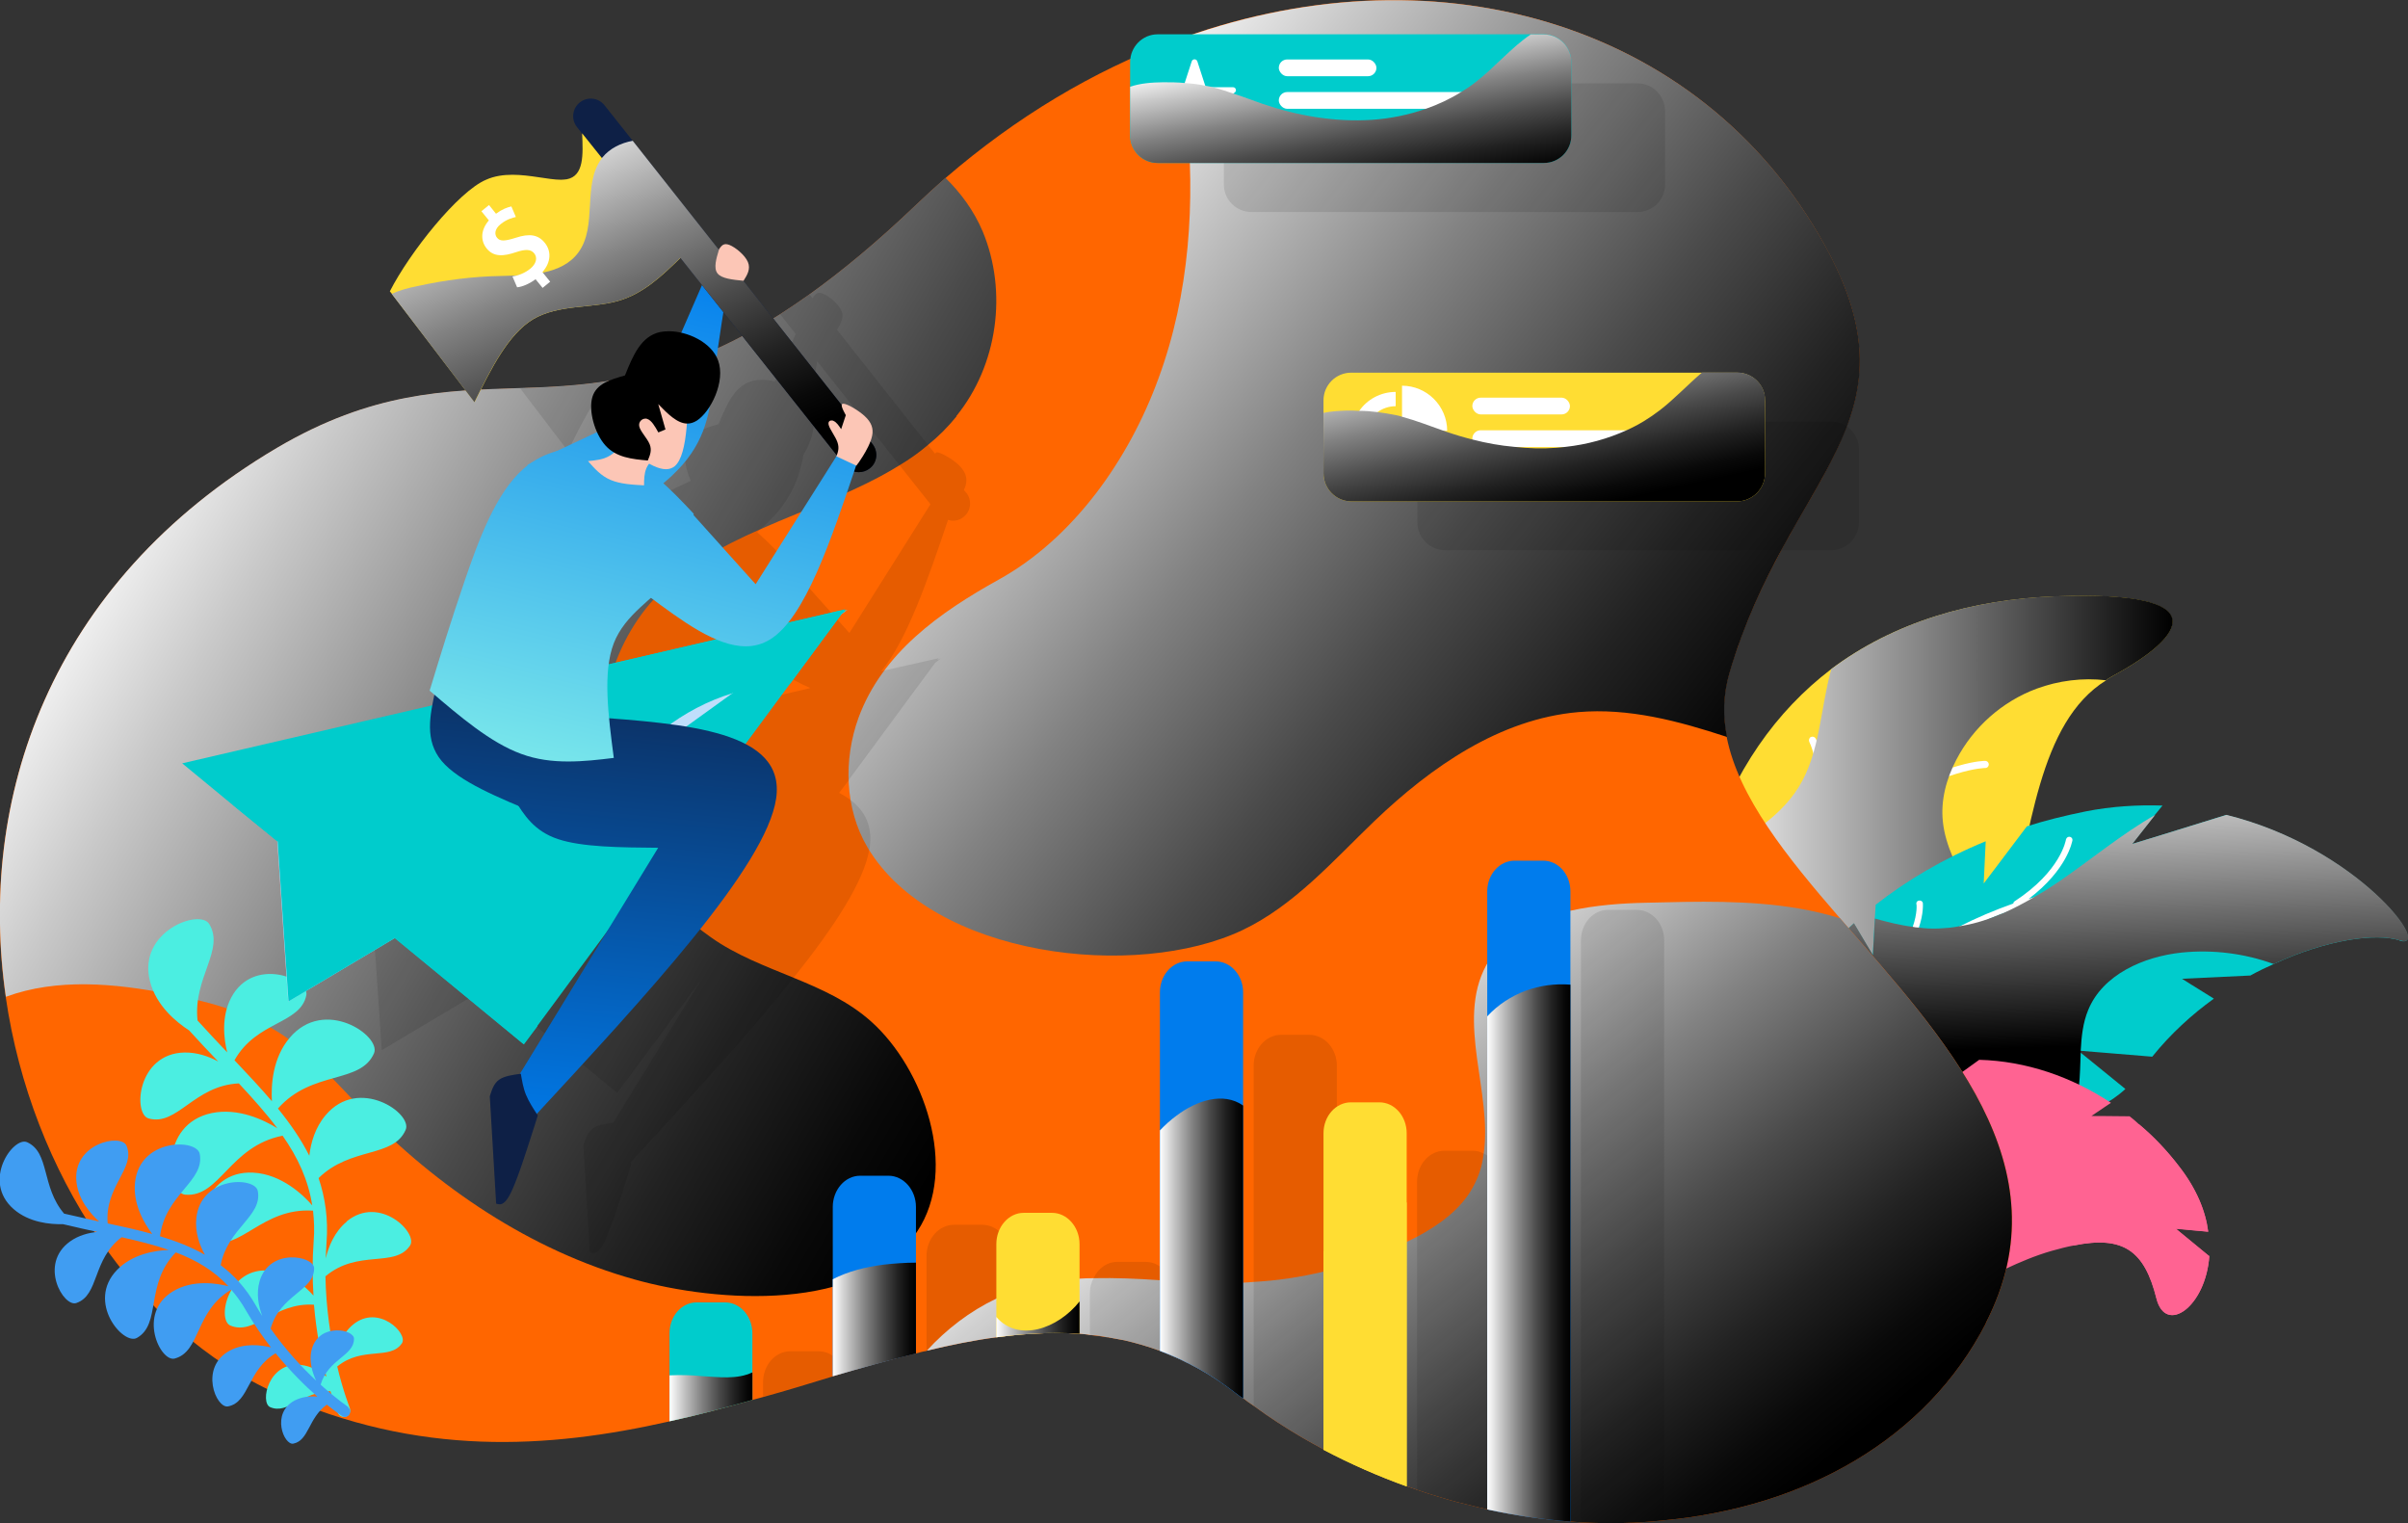 <?xml version="1.0" encoding="UTF-8"?>
<svg xmlns="http://www.w3.org/2000/svg" xmlns:xlink="http://www.w3.org/1999/xlink" viewBox="0 0 155.16 98.13">
  <rect x="0" y="0" width="155.16" height="98.13" fill="#333333" stroke="none"/>
  <defs>
    <style>
      .cls-1 {
        opacity: .1;
      }

      .cls-1, .cls-2, .cls-3, .cls-4, .cls-5, .cls-6, .cls-7, .cls-8, .cls-9, .cls-10, .cls-11, .cls-12, .cls-13, .cls-14, .cls-15, .cls-16, .cls-17, .cls-18, .cls-19, .cls-20, .cls-21, .cls-22, .cls-23, .cls-24, .cls-25, .cls-26, .cls-27, .cls-28, .cls-29, .cls-30, .cls-31, .cls-32, .cls-33, .cls-34 {
        stroke-width: 0px;
      }

      .cls-2 {
        fill: url(#linear-gradient-11);
      }

      .cls-3 {
        fill: url(#linear-gradient-10);
      }

      .cls-4, .cls-5, .cls-6, .cls-7, .cls-12, .cls-13, .cls-14, .cls-15, .cls-16, .cls-17, .cls-18, .cls-30, .cls-31, .cls-32, .cls-33, .cls-34 {
        mix-blend-mode: overlay;
      }

      .cls-4, .cls-24 {
        fill: #ff6392;
      }

      .cls-5, .cls-25 {
        fill: #fd3;
      }

      .cls-6, .cls-28 {
        fill: #0cc;
      }

      .cls-7 {
        fill: url(#linear-gradient);
      }

      .cls-8 {
        fill: url(#linear-gradient-8);
      }

      .cls-9 {
        fill: url(#linear-gradient-7);
      }

      .cls-10 {
        fill: url(#linear-gradient-6);
      }

      .cls-35 {
        isolation: isolate;
      }

      .cls-12 {
        fill: url(#linear-gradient-14);
      }

      .cls-13 {
        fill: url(#linear-gradient-18);
      }

      .cls-14 {
        fill: url(#linear-gradient-16);
      }

      .cls-15 {
        fill: url(#linear-gradient-17);
      }

      .cls-16 {
        fill: url(#linear-gradient-13);
      }

      .cls-17 {
        fill: url(#linear-gradient-12);
      }

      .cls-18 {
        fill: url(#linear-gradient-15);
      }

      .cls-19 {
        fill: #4beee1;
      }

      .cls-20 {
        fill: #0e2046;
      }

      .cls-21 {
        fill: #409df2;
      }

      .cls-22 {
        fill: #bfdefb;
      }

      .cls-23 {
        fill: #f60;
      }

      .cls-26 {
        fill: #fff;
      }

      .cls-27 {
        fill: #fcc6b6;
      }

      .cls-29 {
        fill: #007ced;
      }

      .cls-30 {
        fill: url(#linear-gradient-3);
      }

      .cls-31 {
        fill: url(#linear-gradient-4);
      }

      .cls-32 {
        fill: url(#linear-gradient-2);
      }

      .cls-33 {
        fill: url(#linear-gradient-9);
      }

      .cls-34 {
        fill: url(#linear-gradient-5);
      }
    </style>
    <linearGradient id="linear-gradient" x1="108.95" y1="55.99" x2="139.98" y2="55.99" gradientUnits="userSpaceOnUse">
      <stop offset="0" stop-color="#fff"/>
      <stop offset="1" stop-color="#000"/>
    </linearGradient>
    <linearGradient id="linear-gradient-2" x1="132.56" y1="47.51" x2="133.12" y2="67.43" xlink:href="#linear-gradient"/>
    <linearGradient id="linear-gradient-3" x1="62.86" y1="15.33" x2="111.52" y2="53.58" gradientUnits="userSpaceOnUse">
      <stop offset="0" stop-color="#fff"/>
      <stop offset=".16" stop-color="#c9c9c9"/>
      <stop offset=".39" stop-color="#828282"/>
      <stop offset=".6" stop-color="#4a4a4a"/>
      <stop offset=".78" stop-color="#222"/>
      <stop offset=".92" stop-color="#090909"/>
      <stop offset="1" stop-color="#000"/>
    </linearGradient>
    <linearGradient id="linear-gradient-4" x1="10.04" y1="25.78" x2="69.11" y2="60.39" xlink:href="#linear-gradient-3"/>
    <linearGradient id="linear-gradient-5" x1="82.64" y1="65.02" x2="111.01" y2="99.63" xlink:href="#linear-gradient-3"/>
    <linearGradient id="linear-gradient-6" x1="42.86" y1="15.66" x2="33.84" y2="53.13" gradientUnits="userSpaceOnUse">
      <stop offset="0" stop-color="#007ced"/>
      <stop offset="1" stop-color="#87f3eb"/>
    </linearGradient>
    <linearGradient id="linear-gradient-7" x1="39.3" y1="74.3" x2="42.81" y2="38.91" gradientUnits="userSpaceOnUse">
      <stop offset="0" stop-color="#007ced"/>
      <stop offset="1" stop-color="#0e2046"/>
    </linearGradient>
    <linearGradient id="linear-gradient-8" x1="29.89" y1="73.36" x2="33.4" y2="37.97" xlink:href="#linear-gradient-7"/>
    <linearGradient id="linear-gradient-9" x1="33.89" y1="8.35" x2="44.04" y2="31.16" xlink:href="#linear-gradient-3"/>
    <linearGradient id="linear-gradient-10" x1="52.38" y1="17.95" x2="43.36" y2="55.43" xlink:href="#linear-gradient-6"/>
    <linearGradient id="linear-gradient-11" x1="41.87" y1="15.42" x2="32.85" y2="52.9" xlink:href="#linear-gradient-6"/>
    <linearGradient id="linear-gradient-12" x1="43.13" y1="89.99" x2="48.48" y2="89.99" xlink:href="#linear-gradient-3"/>
    <linearGradient id="linear-gradient-13" x1="53.66" y1="85.01" x2="59.02" y2="85.01" xlink:href="#linear-gradient-3"/>
    <linearGradient id="linear-gradient-14" x1="64.2" y1="85" x2="69.56" y2="85" xlink:href="#linear-gradient-3"/>
    <linearGradient id="linear-gradient-15" x1="74.74" y1="80.44" x2="80.1" y2="80.44" xlink:href="#linear-gradient-3"/>
    <linearGradient id="linear-gradient-16" x1="95.83" y1="80.72" x2="101.19" y2="80.72" xlink:href="#linear-gradient-3"/>
    <linearGradient id="linear-gradient-17" x1="97.84" y1="20.63" x2="100.6" y2="33.06" xlink:href="#linear-gradient-3"/>
    <linearGradient id="linear-gradient-18" x1="86.38" y1="2.6" x2="88.21" y2="13.19" xlink:href="#linear-gradient-3"/>
  </defs>
  <g class="cls-35">
    <g id="Layer_2" data-name="Layer 2">
      <g id="Layer_1-2" data-name="Layer 1">
        <g id="Business_Success" data-name="Business Success">
          <g>
            <g>
              <path class="cls-25" d="m136.11,43.57c-.14.08-.27.14-.4.26-4.37,2.72-4.85,9.77-6.38,16.06-.22.9-.53,1.71-.93,2.46-2.45,4.69-8.17,6.97-15.95,11.24,0,0-5.63-7.34-2.62-17.99.06-.26.14-.51.22-.77,1.65-5.18,4.41-9.02,7.93-11.71,4.03-3.02,9.05-4.51,14.55-4.7,10.32-.37,8.3,2.59,3.57,5.15Z"/>
              <path class="cls-26" d="m131.75,41.71c-3.48,1.74-7.97,5.46-11.78,10.52-.01,0-.02.01-.04.02-.06.04-.09.1-.1.16-.8,1.07-1.56,2.21-2.27,3.39.15-1.75.4-6.19-.56-8.21-.06-.11-.19-.16-.31-.11-.11.05-.16.19-.11.31,1.13,2.37.46,8.62.45,8.68,0,.06.01.11.05.16-1.44,2.51-2.65,5.25-3.5,8.17-.01.02-.03.03-.04.04-.05.06-.05.14-.03.21-1.25,4.41-1.7,9.2-.78,14.23.02.12.13.2.25.19,0,0,.01,0,.02,0,.13-.02.21-.14.18-.27-.91-5.01-.46-9.78.8-14.16,3.81-4.42,12.22-6.04,12.3-6.06.13-.02.21-.14.18-.27-.02-.12-.13-.21-.27-.18-.34.06-7.82,1.51-11.93,5.53,1.37-4.29,3.53-8.17,6-11.47,5.25-3.15,7.63-3.1,7.65-3.11.13.01.23-.09.24-.22,0-.13-.09-.23-.22-.24-.09,0-2.23-.03-6.93,2.62,3.61-4.56,7.73-7.92,10.96-9.53.12-.06.16-.2.1-.31-.06-.11-.2-.16-.31-.1Z"/>
              <path class="cls-7" d="m136.11,43.57c-.14.08-.27.14-.4.26-1.52-.18-3.07.02-4.48.54-2.21.82-4.09,2.48-5.18,4.59-.64,1.22-1.01,2.61-.86,3.98.16,1.58.98,3.02,1.65,4.46.75,1.57,1.34,3.23,1.57,4.94-2.45,4.69-8.17,6.97-15.95,11.24,0,0-5.63-7.34-2.62-17.99,2.24-1.44,4.67-2.65,6.06-4.88,1.39-2.24,1.39-5.07,2.1-7.6,4.03-3.02,9.05-4.51,14.55-4.7,10.32-.37,8.3,2.59,3.57,5.15Z"/>
            </g>
            <g>
              <path class="cls-28" d="m154.63,60.59c-1.55-.5-4.72-.05-8.12,1.52-.48.21-.98.45-1.47.72l-.03.02-4.41.21s.85.54,2.05,1.28c-1.41,1.02-2.78,2.26-3.97,3.74l-4.61-.38-.18-.02s.06.05.18.14c.42.34,1.57,1.28,2.88,2.34-1.01.93-2.22,1.49-3.55,1.84-2.53.62-5.5.45-8.56.29l-2.93-2.56s.27,1.02.62,2.43c-3.37-.11-6.7.06-9.44,1.66-.11.05-.22.11-.32.18,0,0-.06.16-.02-.48.05-.54.18-1.7.51-4.05.37-2.67,2.38-6.53,6.19-9.98l1.22,2.05s.05-.99.13-2.35c.02-.29.05-.58.06-.9,1.97-1.54,4.33-2.96,7.09-4.09l-.13,2.72s1.34-1.76,2.78-3.68c1.18-.38,2.45-.69,3.77-.96,1.71-.34,3.39-.43,4.97-.38l-.48.59s0,.02-.02.02l-1.47,1.87s3.26-.99,6.06-1.87c8.51,2.1,13.4,8.76,11.18,8.09Z"/>
              <path class="cls-26" d="m148.01,58.13c-.03.1-.14.16-.26.13-6.06-1.97-12.65-1.73-18.7.59-.1.03-.19.08-.29.11-1.5.59-2.96,1.31-4.37,2.14-.27.18-.51.35-.78.53,5.74-1.18,11.52,1.23,11.58,1.25.1.05.14.16.1.27-.03.1-.16.14-.26.11-.06-.03-6.48-2.7-12.43-.96-2,1.41-3.79,3.02-5.33,4.81,6.03-1.79,10.99.38,11.04.42.1.05.14.16.1.27-.05.1-.16.14-.27.1-.05-.02-5.05-2.24-11.08-.3-.03.02-.06.02-.1.02-.02,0-.03-.03-.05-.03-1.57,1.92-2.86,4.01-3.82,6.24-.69,1.57-1.2,3.2-1.52,4.88-.03.1-.05.21-.06.3-.02.11-.11.18-.22.18-.11-.03-.19-.13-.18-.24.02-.13.05-.24.08-.37.34-1.73.86-3.42,1.57-5.05.75-1.74,1.71-3.41,2.85-4.96,2.11-3.28,1.89-5.63,1.89-5.66-.02-.11.06-.21.18-.22.13-.02.22.06.22.18.02.08.14,1.63-.88,3.97,1.18-1.39,2.53-2.67,4.01-3.84,0-.02,0-.03.02-.05,1.28-1.26,1.89-2.38,2.19-3.21.32-.93.26-1.49.24-1.5-.02-.11.06-.21.18-.22s.22.05.24.16c0,.05.06.66-.27,1.62-.19.59-.54,1.33-1.15,2.16.56-.4,1.12-.8,1.73-1.17.64-.38,1.3-.74,1.97-1.06,1.15-.59,2.34-1.09,3.55-1.52,0-.06.03-.11.08-.14,2.99-1.95,3.31-3.97,3.31-3.98.03-.11.11-.19.24-.18.11.02.19.11.18.22-.02.08-.32,1.89-2.83,3.79.16-.05.32-.1.48-.14,5.49-1.63,11.31-1.63,16.71.11.11.05.16.16.13.27Z"/>
              <path class="cls-32" d="m154.63,60.59c-1.55-.5-4.72-.05-8.12,1.52-1.89-.69-3.93-.94-5.93-.74-2.46.26-5.1,1.42-6.03,3.71-.34.82-.43,1.71-.48,2.61v.13c-.06,1.46-.02,2.93-.67,4.17-2.53.62-5.5.45-8.56.29l-2.93-2.56s.27,1.02.62,2.43c-3.37-.11-6.7.06-9.44,1.66-.69,1.57-1.2,3.2-1.52,4.88-.13-.02-.26-.06-.38-.13.34-1.73.86-3.42,1.57-5.05.05-.54.18-1.7.51-4.05.37-2.67,2.38-6.53,6.19-9.98l1.22,2.05s.05-.99.13-2.35c.8.22,1.62.43,2.43.53.13.03.26.05.38.05.43.06.86.08,1.31.06.42-.02.83-.05,1.23-.13.9-.13,1.76-.38,2.61-.74.1-.03.19-.08.29-.11.72-.32,1.42-.69,2.11-1.1.54-.3,1.06-.64,1.57-.99,2.05-1.41,3.98-3.02,6.13-4.25l-1.47,1.87s3.26-.99,6.06-1.87c8.51,2.1,13.4,8.76,11.18,8.09Z"/>
            </g>
            <g>
              <path class="cls-24" d="m142.36,80.89c-.22,3.31-2.81,5.13-3.41,2.77-.77-3.09-2.14-4.06-5.31-3.42-.45.08-.93.21-1.44.35-4.24,1.22-7.61,4.43-6.51,1.1.37-1.12-.42-1.84-1.82-2.18-2.69-.66-7.61.1-11.04,2.08h-.02c-.11.05-.21.11-.3.18,0,0-.02-.16,0-.43.08-1.33.61-5.47,4.35-8.96l.8,2.26s.46-1.73.99-3.69c.29-.21.58-.38.88-.58.78-.46,1.57-.85,2.37-1.15,1.14-.43,2.29-.72,3.44-.86l-.4,1.12-.32.88c.08-.06.46-.32,1.01-.7.51-.38,1.18-.86,1.9-1.38,3.02.08,5.95,1.09,8.49,2.77l-1.26.85s1.06,0,2.46.02c.21.16.4.32.59.5.94.78,1.81,1.7,2.57,2.69,1.15,1.47,1.73,2.91,1.9,4.24l-2.08-.19s.93.77,2.14,1.76Z"/>
              <path class="cls-26" d="m138.22,78.54c-.08.06-.21.03-.26-.05-2.29-3.44-7.47-5.17-13.21-4.43-4.45.56-9.74,2.85-11.92,7.53h-.02c-.16.34-.3.69-.43,1.06-.03.08-.11.13-.21.13-.02,0-.03-.02-.03-.02-.1-.03-.16-.14-.13-.24.14-.42.3-.82.5-1.18,2.29-4.77,7.68-7.07,12.19-7.66,5.89-.75,11.21,1.06,13.56,4.61.06.08.03.21-.05.26Z"/>
            </g>
            <path class="cls-4" d="m142.36,80.89c-.22,3.31-2.81,5.13-3.41,2.77-.77-3.09-2.14-4.06-5.31-3.42-.8-1.26-1.87-2.42-3.29-2.75-.69-.18-1.41-.14-2.11-.02-1.62.27-3.07,1.04-4.37,2.05-2.69-.66-7.61.1-11.04,2.08h-.02c-.16.34-.3.69-.43,1.06-.03.08-.11.13-.21.13-.02,0-.03-.02-.03-.02-.1-.03-.16-.14-.13-.24.14-.42.3-.82.5-1.18.08-1.33.61-5.47,4.35-8.96l.8,2.26s.46-1.73.99-3.69c.29-.21.58-.38.88-.58.78-.46,1.57-.85,2.37-1.15,1.02-.06,2.05.02,3.04.26.24.03.46.1.69.18.43.11.86.27,1.28.45,1.71.75,3.23,1.97,5.04,2.43.93.24,1.9.27,2.86.26,1.04-.02,2.02-.16,3.01-.38.94.78,1.81,1.7,2.57,2.69,1.15,1.47,1.73,2.91,1.9,4.24l-2.08-.19s.93.77,2.14,1.76Z"/>
          </g>
          <g>
            <path class="cls-23" d="m127.97,85.24c-3.87,7.53-11.72,11.87-20.74,12.71-1.75.19-3.55.23-5.36.13l-.68-.05c-.37-.03-.74-.06-1.12-.1-.24-.03-.47-.05-.71-.08-.5-.06-1.02-.13-1.54-.23-.36-.05-.71-.11-1.07-.18-.02-.02-.05-.02-.06-.02-.29-.06-.57-.11-.86-.18-.44-.1-.86-.19-1.3-.31-.44-.1-.87-.21-1.3-.34-.39-.11-.76-.23-1.13-.34-.26-.08-.52-.18-.78-.26-.23-.08-.45-.16-.68-.24-1.52-.55-3.03-1.18-4.5-1.93-.29-.15-.58-.29-.86-.44-.45-.24-.89-.49-1.33-.74-1.08-.63-2.14-1.31-3.17-2.07-.23-.15-.45-.31-.68-.49-.16-.1-.31-.21-.45-.32-.5-.39-1-.74-1.52-1.05-.23-.15-.45-.29-.7-.42-.19-.11-.4-.23-.6-.32-.15-.08-.28-.16-.42-.21-.26-.13-.52-.26-.79-.37h-.02c-.29-.13-.57-.24-.86-.36-.76-.28-1.52-.5-2.3-.68-.34-.06-.68-.13-1.04-.19-.02-.02-.03-.02-.05,0-.37-.06-.74-.11-1.12-.15-.23-.05-.45-.06-.68-.08-.5-.03-1-.05-1.52-.05-.49,0-.97.02-1.47.05-.45.02-.92.06-1.38.11-.05,0-.1,0-.13.02-.29.03-.57.06-.86.1-1.47.19-2.96.5-4.47.86t-.03.02c-.23.03-.45.1-.68.16-1.51.37-3.03.79-4.6,1.25-.26.08-.5.15-.76.23-1.47.45-2.96.91-4.49,1.33-.23.06-.47.13-.7.19-1.75.5-3.53.99-5.34,1.38-7.79,1.76-16.16,2.3-25.28-1.8-9.04-4.05-15.82-14.2-17.47-25.54-1.83-12.58,2.67-26.62,17.47-35.37,6.14-3.61,10.83-3.69,15.66-3.85,1.89-.06,3.82-.15,5.86-.49,3.22-.5,6.74-1.64,10.9-4.27.62-.4,1.25-.83,1.89-1.28,2.11-1.51,4.37-3.38,6.85-5.75.63-.6,1.26-1.18,1.91-1.75,4.6-3.97,9.55-6.9,14.59-8.79,16.55-6.25,33.99-1.47,42.04,13.05,2.53,4.55,2.7,7.82,1.75,10.88-.1.29-.19.57-.31.86-.02.08-.05.15-.08.21-.21.53-.45,1.08-.71,1.62-.02.02-.02.03-.03.05-.16.32-.32.63-.5.96-.16.32-.34.65-.53.97-.24.44-.5.89-.78,1.36-.23.39-.45.78-.68,1.18-.11.19-.23.4-.34.62-.19.32-.39.66-.57,1.02-.86,1.59-1.72,3.34-2.48,5.33-.1.28-.21.53-.29.83-.21.55-.39,1.13-.57,1.73-.4,1.39-.44,2.77-.16,4.13.76,3.85,3.85,7.69,7.3,11.67,6.66,7.69,14.61,15.95,9.39,26.09Z"/>
            <path class="cls-30" d="m111.44,43.35c-.4,1.39-.44,2.77-.16,4.13-3.16-1.04-6.35-1.88-9.59-1.6-5.04.44-9.46,3.51-13.12,7.01-2.67,2.56-5.17,5.44-8.5,7.03-6.88,3.27-19.98,1.76-24.18-5.34-1.46-2.48-1.55-5.64-.57-8.34,1.54-4.19,5.26-6.8,9.02-8.89,4.87-2.69,8.42-7.8,10.3-12.95,2.01-5.44,2.4-11.4,1.8-17.18-.16-1.49-.42-3.04-.92-4.52,16.55-6.25,33.99-1.47,42.04,13.05,6.41,11.56-2.35,14.77-6.12,27.61Z"/>
            <path class="cls-31" d="m61.63,26.83c-.55.68-1.17,1.3-1.83,1.83-.57.49-1.18.92-1.83,1.31-2.7,1.68-5.91,2.77-8.94,4.11-2.56,1.12-4.99,2.45-6.85,4.47-3.11,3.38-4.13,8.45-2.91,12.87,1.02,3.68,3.45,6.8,6.54,8.97,1.62,1.15,3.5,1.85,5.34,2.61,1.78.73,3.53,1.51,4.99,2.82,3.37,3.01,5.67,9.46,2.96,13.52-3.5,5.28-12.97,4.57-18.22,3.09-6.69-1.86-12.73-5.96-17.52-10.93-1.72-1.76-3.34-3.68-5.41-4.99-2.12-1.34-4.61-2.01-7.09-2.48-3.47-.68-7.19-1.02-10.48.19-1.83-12.58,2.67-26.62,17.47-35.37,6.14-3.61,10.83-3.69,15.66-3.85,1.89-.06,3.82-.15,5.86-.49,3.22-.5,6.74-1.64,10.9-4.27.62-.4,1.25-.83,1.89-1.28,2.11-1.51,4.37-3.38,6.85-5.75.63-.6,1.26-1.18,1.91-1.75.99.97,1.83,2.11,2.4,3.45,1.62,3.89.96,8.63-1.7,11.9Z"/>
            <path class="cls-34" d="m127.97,85.24c-3.87,7.53-11.72,11.87-20.74,12.71-1.75.19-3.55.23-5.36.13l-.68-.05c-.37-.03-.74-.06-1.12-.1-.24-.03-.47-.05-.71-.08-.5-.06-1.02-.13-1.54-.23-.36-.05-.71-.11-1.07-.18-.02-.02-.05-.02-.06-.02-.29-.06-.57-.11-.86-.18-.44-.1-.86-.19-1.3-.31-.44-.1-.87-.21-1.3-.34-.39-.11-.76-.23-1.13-.34-.26-.08-.52-.18-.78-.26-.23-.08-.45-.16-.68-.24-1.52-.55-3.03-1.18-4.5-1.93-.29-.15-.58-.29-.86-.44-.45-.24-.89-.49-1.33-.74-1.08-.63-2.14-1.31-3.17-2.07-.23-.15-.45-.31-.68-.49-.16-.1-.31-.21-.45-.32-.5-.39-1-.74-1.52-1.05-.23-.15-.45-.29-.7-.42-.19-.11-.4-.23-.6-.32-.15-.08-.28-.16-.42-.21-.26-.15-.53-.26-.79-.37h-.02c-.29-.13-.57-.24-.86-.36-.76-.28-1.52-.5-2.3-.68-.34-.06-.68-.13-1.04-.19-.02-.02-.03-.02-.05,0-.37-.08-.74-.13-1.12-.15-.23-.05-.45-.06-.68-.08-.5-.03-1-.05-1.52-.05-.49,0-.97.02-1.47.05-.45.02-.92.06-1.38.11-.05,0-.1,0-.13.02-.29.03-.57.06-.86.1-1.47.19-2.96.5-4.47.86,1.26-1.38,2.77-2.54,4.47-3.35.28-.13.57-.26.86-.37.15-.06.29-.11.45-.16,1.33-.45,2.67-.68,4.05-.76.31-.02.62-.03.92-.03,1.41-.03,2.82.03,4.26.13.23.02.47.03.7.05,1.44.08,2.88.16,4.32.13.11,0,.23,0,.34-.02.23-.02.45-.02.68-.05,1.52-.08,3.03-.31,4.5-.66.29-.06.57-.15.86-.23,1.54-.42,3.06-.99,4.5-1.68.03-.02.06-.03.1-.05l.58-.29c1.42-.76,2.8-1.75,3.58-3.16.39-.7.62-1.42.71-2.19.58-3.9-1.78-8.52.15-12.11.02-.03.05-.08.06-.11,1.1-1.94,3.11-2.93,5.36-3.43,1.6-.36,3.32-.49,4.92-.52,3.29-.08,6.59-.18,9.81.37.94.16,1.81.37,2.66.63,6.66,7.69,14.61,15.95,9.39,26.09Z"/>
          </g>
          <g>
            <path class="cls-19" d="m22.35,78.7c-.8.66-1.18,1.61-1.36,2.37.01-.33.03-.67.05-1.01.12-1.55-.09-2.9-.51-4.16,2.07-2.03,4.83-1.29,5.61-3.11.46-1.06-3.03-3.47-5.16-.94-.67.79-.95,1.76-1.05,2.61-.53-1.06-1.22-2.05-2.02-3.04,2.2-2.49,5.32-1.56,6.19-3.56.48-1.12-3.2-3.66-5.44-.99-1.1,1.3-1.2,3.05-1.14,4.08-.73-.86-1.55-1.73-2.41-2.64,1.42-2.54,4.26-2.32,4.63-4.2.2-1.04-3.41-2.53-4.84.16-.65,1.23-.48,2.65-.26,3.53-.62-.65-1.26-1.34-1.91-2.05-.3-2.76,1.77-4.55.75-6.22-.61-1-4.66.48-3.81,3.72.41,1.56,1.69,2.6,2.52,3.14.64.7,1.26,1.37,1.87,2-.61-.33-1.35-.59-2.17-.58-3.05.06-3.34,3.97-2.31,4.25,1.84.51,2.92-2.12,5.81-2.26.93,1,1.77,1.94,2.48,2.89-.86-.53-2.5-1.33-4.22-.98-3.41.71-2.92,5.16-1.71,5.26,2.22.19,2.86-3.13,6.27-3.8.98,1.4,1.65,2.84,1.91,4.49-.57-.66-1.97-2.01-3.8-2.11-3.3-.18-3.93,4.01-2.84,4.41,1.99.72,3.39-2.18,6.69-1.96.07.63.1,1.28.04,1.99-.09,1.22-.08,2.38-.01,3.48-.55-.61-1.52-1.46-2.78-1.6-2.74-.31-3.46,3.15-2.58,3.53,1.57.67,2.84-1.51,5.39-1.34.16,1.84.48,3.43.8,4.63-.42-.35-.97-.67-1.63-.75-2.11-.24-2.67,2.43-1.99,2.72,1.15.49,2.09-1,3.88-1.03.25.84.46,1.34.48,1.4.08.2.3.3.5.24.01,0,.03,0,.04-.01.21-.09.31-.33.23-.54,0-.02-.42-1.04-.81-2.68,1.62-1.33,3.42-.38,4.17-1.5.41-.62-1.51-2.55-3.15-1.2-.78.64-1.04,1.63-1.13,2.25-.32-1.44-.61-3.29-.65-5.36,2.1-1.77,4.47-.52,5.45-1.98.54-.8-1.95-3.3-4.08-1.56Z"/>
            <path class="cls-21" d="m22.46,90.66s-.77-.51-1.8-1.45c.49-1.66,2.16-1.85,2.15-2.96,0-.61-2.21-1.04-2.71.64-.23.8.05,1.59.27,2.06-.89-.83-1.95-1.96-2.93-3.35.61-2.19,2.81-2.43,2.8-3.89,0-.79-2.87-1.35-3.51.83-.24.82-.06,1.64.17,2.25-.15-.23-.29-.47-.43-.71-.63-1.1-1.39-1.92-2.25-2.57.45-2.38,2.71-3.16,2.39-4.78-.18-.94-3.68-.96-3.96,1.76-.09.89.2,1.71.55,2.35-.88-.5-1.84-.88-2.89-1.19.35-2.72,2.9-3.54,2.56-5.31-.19-.99-3.88-1.01-4.17,1.85-.14,1.4.6,2.64,1.11,3.31-.9-.25-1.86-.46-2.87-.68-.21-2.39,1.83-3.56,1.21-5.01-.35-.81-3.51-.14-3.22,2.36.13,1.14.9,2.03,1.46,2.53-.72-.16-1.48-.33-2.26-.51-1.48-1.74-.91-3.93-2.38-4.6-.88-.4-2.96,2.49-.87,4.31,1,.87,2.36.99,3.18.97.76.18,1.5.35,2.21.5-.58.06-1.2.22-1.75.61-2.05,1.46-.43,4.26.4,3.97,1.49-.51,1.01-2.8,2.92-4.24,1.1.25,2.11.5,3.03.82-.83.03-2.33.25-3.33,1.29-2,2.07.41,4.87,1.28,4.38,1.6-.9.5-3.46,2.51-5.51,1.32.5,2.45,1.17,3.39,2.18-.7-.18-2.28-.46-3.58.33-2.33,1.41-.81,4.56.11,4.33,1.69-.44,1.3-3.06,3.65-4.44.34.39.66.83.95,1.34.5.87,1.05,1.66,1.61,2.38-.66-.16-1.71-.29-2.64.2-2.01,1.06-.9,3.76-.12,3.6,1.38-.27,1.24-2.35,3.06-3.42.97,1.18,1.92,2.12,2.69,2.79-.45-.04-.97,0-1.46.25-1.55.82-.69,2.9-.09,2.78,1.01-.2.96-1.65,2.16-2.51.56.45.93.7.98.73.15.1.34.07.45-.07,0,0,.01-.02.02-.03.1-.16.06-.37-.1-.47Z"/>
          </g>
          <g>
            <g>
              <path class="cls-1" d="m62.26,31.75l-.15-.18c.05-.13.11-.26.13-.37.1-.45-.05-.84-.47-1.25-.42-.39-1.13-.79-1.38-.81h-.02c-.08,0-.1.05-.1.11l-.49-.6-5.86-7.42h.02c.23-.39.47-.76.28-1.21-.19-.44-.81-.96-1.2-1.1-.08-.03-.16-.05-.23-.05-.21,0-.32.18-.44.34l-.19-.24c-.65.45-1.28.87-1.89,1.28l1,1.26-1.34,3.06c-.28-.06-.55-.1-.81-.1-.18,0-.37.02-.53.05-1.25.26-1.77,1.54-2.28,2.8-.92.28-1.85.53-2.11,1.39-.18.62-.03,1.51.31,2.27l-2.77,1.3c-.45.15-.91.36-1.33.62l-.39.19s.02.05.03.08c-.1.06-.19.11-.28.19-1.78,1.57-2.9,4.63-3.81,7.27-.89,2.62-1.55,4.83-2.23,7.03.1.08.19.15.29.23-.05.24-.1.47-.15.7l-16.11,3.74,3.24,2.66,2.9,2.36.7,10.31,6.82-4.06.03-.02,8.32,6.83.86-1.15,4.49-6.06-5.59,9.12c-.52.08-1.04.16-1.34.39-.34.24-.47.65-.6,1.07l.42,6.91c.06.02.15.05.23.05.19,0,.44-.15.76-.84.44-.94,1.07-2.93,1.68-4.91-.02-.03-.03-.06-.05-.1,3.84-4.16,7.64-8.29,10.51-11.9,2.64-3.3,4.52-6.2,4.87-8.24.02-.05.03-.11.03-.16.19-1.34-.28-2.32-1.23-3.04-.23-.18-.47-.32-.74-.47l.62-.81v-.02l2.27-3.08,3.3-4.47.37-.28-.24.1.08-.11-3.5.79-.19.05c1.65-1.99,2.98-5.83,4.31-9.76.1.03.19.06.29.06.24,0,.49-.06.7-.24.49-.37.57-1.08.18-1.57Zm-16.99,14.2c.06-.49.16-.96.32-1.36.5-1.26,1.49-2.12,2.4-2.93,1.44,1.07,2.87,2.11,4.23,2.67l-6.95,1.62Zm14.67-13.44l-5.21,8.27-3.98-4.45s0-.05.02-.08c-.65-.68-1.3-1.36-1.98-1.96.08-.08.16-.15.24-.21.37-.34.71-.68,1-1,1.08-1.25,1.51-2.49,1.75-3.79.53-.84.86-2.02.53-2.93-.03-.05-.06-.11-.08-.16.13-.96.26-1.93.42-2.93l5.31,6.7,1.99,2.51s0,.02-.02.03Zm-26.43-7.5l3.09,4.05c.84-1.72,1.68-3.42,2.77-4.53-2.04.34-3.97.42-5.86.49Z"/>
              <g>
                <path class="cls-1" d="m54.42,88.44c-.26.08-.5.15-.76.23-1.47.45-2.96.91-4.49,1.33v-.96c0-1.08.78-1.98,1.75-1.98h1.83c.78,0,1.46.58,1.67,1.38Z"/>
                <path class="cls-1" d="m65.06,80.91v5.15c-.29.03-.57.06-.86.1-1.47.19-2.96.5-4.47.86t-.03.02v-6.12c0-1.1.79-2.01,1.77-2.01h1.83c.97,0,1.76.91,1.76,2.01Z"/>
                <path class="cls-1" d="m75.6,83.31v4.08c-.29-.13-.57-.24-.86-.36-.76-.28-1.52-.5-2.3-.68-.34-.06-.68-.13-1.04-.19-.02-.02-.03-.02-.05,0-.37-.06-.74-.11-1.12-.15v-2.7c0-.36.08-.68.24-.97.29-.62.86-1.04,1.52-1.04h1.83c.73,0,1.34.5,1.6,1.21.11.24.16.52.16.79Z"/>
                <path class="cls-1" d="m86.14,68.66v25.18c-.29-.15-.58-.29-.86-.44-.45-.24-.89-.49-1.33-.74-1.08-.63-2.14-1.31-3.17-2.07v-21.93c0-1.1.79-1.99,1.76-1.99h1.83c.97,0,1.77.89,1.77,1.99Z"/>
                <path class="cls-1" d="m96.68,76.14v21.29c-.29-.06-.57-.11-.86-.18-.44-.1-.86-.19-1.3-.31-.44-.1-.87-.21-1.3-.34-.39-.11-.76-.23-1.13-.34-.26-.08-.52-.18-.78-.26v-19.87c0-1.1.79-1.99,1.76-1.99h1.83c.24,0,.49.06.7.18.63.29,1.07.99,1.07,1.81Z"/>
                <path class="cls-1" d="m107.23,60.58v37.37c-1.75.19-3.55.23-5.36.13v-37.5c0-1.1.79-1.96,1.76-1.96h1.83c.97,0,1.77.86,1.77,1.96Z"/>
              </g>
              <path class="cls-1" d="m117.98,27.16h-24.87c-.97,0-1.78.79-1.78,1.78v4.71c0,.99.81,1.8,1.78,1.8h24.87c.99,0,1.8-.81,1.8-1.8v-4.71c0-.99-.81-1.78-1.8-1.78Z"/>
              <path class="cls-1" d="m107.29,11.88v-4.71c0-.99-.79-1.8-1.78-1.8h-24.87c-.99,0-1.78.81-1.78,1.8v4.71c0,.99.79,1.78,1.78,1.78h24.87c.99,0,1.78-.79,1.78-1.78Z"/>
            </g>
            <g>
              <g>
                <polygon class="cls-28" points="54.44 39.27 54.36 39.38 54.23 39.56 50.92 44.03 34.6 66.13 33.74 67.28 25.42 60.43 17.87 54.21 14.98 51.85 11.74 49.18 38.68 42.93 54.44 39.27"/>
                <polygon class="cls-22" points="54.6 39.28 54.23 39.56 47.2 44.66 39.73 50.05 25.42 60.43 25.39 60.46 18.57 64.53 17.87 54.21 17.86 54.07 54.36 39.38 54.6 39.28"/>
                <path class="cls-6" d="m54.6,39.28l-.37.28-3.3,4.47c-1.26.02-2.53.23-3.72.63-1.62.49-3.13,1.3-4.45,2.32-1.15.89-2.15,1.93-3.01,3.08-1.86,2.41-3.13,5.31-3.85,8.27-.63,2.56-.89,5.2-1.28,7.8l-.86,1.15-8.32-6.85-.03.03-6.82,4.06-.7-10.31-2.9-2.36c.92-.28,1.86-.47,2.79-.68,6.43-1.41,12.99-2.98,18.52-6.53.83-.53,1.62-1.1,2.4-1.72l15.76-3.66-.08.11.24-.1Z"/>
              </g>
              <g>
                <path class="cls-10" d="m33.98,29.95l7.81-3.67,3.96-9.1,1.3.26c-.38,2.26-.75,4.53-1.01,6.61s-.4,3.98-2.05,5.88c-1.65,1.9-4.81,3.81-6.73,3.81h0c-1.92,0-2.6-1.9-3.28-3.8Z"/>
                <path class="cls-9" d="m33.12,51.46c.64,1.04,1.28,2.08,2.83,2.6s4.01.54,6.46.56l-9.3,15.2,1.02,2.44c7.62-8.23,15.24-16.46,15.88-20.81.64-4.35-5.71-4.81-12.05-5.27l-4.85,5.28Z"/>
                <path class="cls-8" d="m37.5,45.62l-1.02-3.96c-1.88.09-3.75.19-5.16.66-1.41.48-2.34,1.34-3.28,2.2-.34,1.59-.69,3.18.42,4.51,1.11,1.32,3.66,2.37,6.22,3.42l2.83-6.84Z"/>
                <g>
                  <path class="cls-20" d="m56.04,30.18c-.21.16-.45.24-.7.24-.34,0-.66-.15-.89-.42l-10.61-13.39-5.07-6.41v-.02l-1.28-1.6-.31-.39c-.39-.49-.31-1.2.18-1.59.49-.39,1.2-.31,1.59.18l1.81,2.28,15.45,19.54c.39.49.31,1.2-.18,1.57Z"/>
                  <path class="cls-25" d="m43.88,16.58l-.03.03c-1.2,1.17-2.41,2.33-4.06,2.79-1.68.47-3.82.21-5.44,1.17-1.6.97-2.69,3.16-3.77,5.34l-5.33-6.98-.13-.16c1.28-2.51,4.4-6.43,6.2-7.19.53-.24,1.12-.32,1.7-.32,1.15,0,2.32.32,3.13.32.13,0,.26-.02.37-.03,1.12-.21,1.05-1.59.99-2.96l1.28,1.6v.02l5.1,6.38Z"/>
                  <path class="cls-33" d="m56.04,30.18c-.21.16-.45.24-.7.24-.34,0-.66-.15-.89-.42l-10.61-13.39c-1.2,1.17-2.41,2.33-4.06,2.79-1.68.47-3.82.21-5.44,1.17-1.6.97-2.69,3.16-3.77,5.34l-5.33-6.98c.53-.24,1.1-.39,1.67-.5,1.77-.39,3.56-.62,5.36-.65,1.81-.05,3.93-.06,5-1.52,1.25-1.7.23-4.39,1.51-6.06v-.02l.03-.03c.49-.6,1.2-.94,1.96-1.08l15.45,19.54c.39.49.31,1.2-.18,1.57Z"/>
                </g>
                <path class="cls-3" d="m44.44,32.91l4.25,4.73,5.26-8.33,1.23.64c-1.65,4.91-3.3,9.82-5.53,11.23-.51.32-1.04.46-1.6.46-1.91,0-4.09-1.62-6.28-3.25l2.67-5.48Z"/>
                <path class="cls-2" d="m27.7,44.51c1.95,1.67,3.91,3.34,5.88,4.06,1,.37,2.01.49,3.03.49s1.96-.11,2.94-.23c-.36-2.76-.72-5.52,0-7.39.73-1.87,2.55-2.85,3.59-4.09,1.04-1.24,1.3-2.75,1.56-4.25-1.44-1.53-2.88-3.06-4.82-3.79-.76-.29-1.59-.45-2.43-.45-1.31,0-2.64.4-3.73,1.35-1.78,1.57-2.9,4.63-3.8,7.27-.9,2.63-1.57,4.83-2.24,7.03Z"/>
                <path class="cls-27" d="m37.88,29.71c.49-.05.98-.09,1.41-.35.43-.26.81-.73,1.19-1.2l1.88,1.12c-.28.28-.57.56-.71.89s-.15.71-.15,1.1c-.78-.04-1.55-.09-2.16-.35s-1.03-.73-1.45-1.21Z"/>
                <path class="cls-27" d="m40.63,23.73l-1.6,4c1.46,1.25,2.92,2.5,3.88,2.5.21,0,.4-.06.56-.19.89-.74.88-3.75.88-6.76l-3.73.45Z"/>
                <path class="cls-27" d="m53.9,29.39c.1-.27.19-.53.06-.9-.13-.37-.49-.83-.56-1.1-.06-.21.05-.3.18-.3.04,0,.09,0,.13.03.18.07.34.3.49.53l.3-.9c-.2-.37-.39-.74-.16-.74,0,0,0,0,.01,0,.25.01.96.42,1.38.81s.56.78.47,1.24-.39.99-.6,1.33-.31.47-.42.61l-1.29-.6Z"/>
                <path class="cls-11" d="m42.41,26.03c.61.63,1.23,1.26,1.88,1.26.2,0,.4-.06.61-.19.89-.57,1.87-2.53,1.37-3.88-.43-1.17-1.97-1.88-3.18-1.88-.19,0-.37.02-.54.05-1.25.26-1.77,1.53-2.28,2.8-.92.26-1.84.52-2.1,1.39s.14,2.34.84,3.12,1.72.88,2.73.97c.14-.33.28-.66.12-1.05s-.6-.82-.67-1.15c-.06-.29.17-.5.4-.5.04,0,.08,0,.11.02.27.08.5.47.72.87l.46-.19-.47-1.65Z"/>
                <path class="cls-20" d="m34.65,71.86c-.29-.44-.58-.89-.76-1.33s-.25-.9-.33-1.35c-.54.07-1.08.15-1.41.39s-.46.65-.59,1.06l.41,6.92c.07.02.15.04.23.04.2,0,.44-.15.76-.83.45-.95,1.07-2.93,1.7-4.91Z"/>
                <path class="cls-27" d="m46.33,16.07c-.18.6-.36,1.2-.1,1.54s.97.41,1.68.48c.24-.38.47-.76.28-1.21s-.81-.95-1.19-1.1c-.09-.03-.16-.05-.23-.05-.22,0-.33.17-.44.33Z"/>
                <path class="cls-26" d="m34.98,18.57l-.47-.58c-.39.29-.85.49-1.19.52l-.3-.7c.35-.05.78-.2,1.15-.5s.49-.7.25-.99c-.22-.27-.57-.27-1.15-.08-.82.28-1.46.33-1.91-.23-.42-.52-.38-1.21.14-1.81l-.48-.59.49-.4.45.56c.39-.29.72-.41.99-.47l.29.68c-.2.05-.57.13-.98.46s-.4.68-.23.88c.2.25.53.21,1.2,0,.88-.29,1.44-.21,1.87.32s.42,1.25-.15,1.89l.5.62-.49.4Z"/>
              </g>
              <g>
                <g>
                  <path class="cls-28" d="m48.48,85.9v4.29c-1.75.5-3.53.99-5.34,1.38v-5.67c0-1.1.78-1.99,1.75-1.99h1.83c.97,0,1.76.89,1.76,1.99Z"/>
                  <path class="cls-29" d="m59.02,77.77v9.42c-1.75.44-3.53.94-5.36,1.47v-10.9c0-1.1.79-2.01,1.76-2.01h1.83c.97,0,1.77.91,1.77,2.01Z"/>
                  <path class="cls-25" d="m69.56,80.15v5.78c-1.75-.11-3.53-.02-5.36.23v-6.01c0-1.1.79-2.01,1.76-2.01h1.83c.97,0,1.77.91,1.77,2.01Z"/>
                  <path class="cls-29" d="m80.1,63.93v26.17c-.16-.1-.31-.21-.45-.32-1.6-1.23-3.24-2.12-4.91-2.74v-23.11c0-1.1.79-1.99,1.76-1.99h1.83c.97,0,1.77.89,1.77,1.99Z"/>
                  <path class="cls-25" d="m90.64,73v22.77c-1.81-.65-3.61-1.44-5.36-2.36v-20.4c0-1.1.79-1.99,1.77-1.99h1.83c.97,0,1.76.89,1.76,1.99Z"/>
                  <path class="cls-29" d="m101.19,57.43v40.6c-1.78-.13-3.56-.39-5.36-.78v-39.82c0-1.1.79-1.98,1.77-1.98h1.83c.97,0,1.76.87,1.76,1.98Z"/>
                </g>
                <path class="cls-17" d="m48.48,88.41v1.78c-1.75.5-3.53.99-5.34,1.38v-2.96c.68-.03,1.38-.02,2.07.05,1.1.06,2.28.23,3.27-.24Z"/>
                <path class="cls-16" d="m59.02,81.35v5.85c-1.75.44-3.53.94-5.36,1.47v-6.25c1-.52,2.12-.79,3.27-.94.7-.08,1.39-.13,2.09-.13Z"/>
                <path class="cls-12" d="m69.56,83.84v2.09c-1.75-.11-3.53-.02-5.36.23v-1.31c1.41,1.64,3.95.78,5.36-1Z"/>
                <path class="cls-18" d="m80.1,71.23v18.86c-.16-.1-.31-.21-.45-.32-1.6-1.23-3.24-2.12-4.91-2.74v-14.2c.34-.36.7-.68,1.08-.96,1.28-.96,2.98-1.54,4.27-.65Z"/>
                <path class="cls-5" d="m90.64,77.45v18.31c-1.81-.65-3.61-1.44-5.36-2.36v-12.79c.28.1.58.11.87.11,1.88-.06,3.38-1.44,4.49-3.27Z"/>
                <path class="cls-14" d="m101.19,63.44v34.59c-1.78-.13-3.56-.39-5.36-.78v-31.77c1.41-1.52,3.42-2.2,5.36-2.04Z"/>
              </g>
              <g>
                <g>
                  <g>
                    <path class="cls-25" d="m113.73,25.79v4.71c0,.99-.81,1.8-1.8,1.8h-24.87c-.97,0-1.78-.81-1.78-1.8v-4.71c0-.99.81-1.78,1.78-1.78h24.87c.99,0,1.8.79,1.8,1.78Z"/>
                    <rect class="cls-26" x="94.87" y="25.62" width="6.29" height="1.08" rx=".54" ry=".54"/>
                    <rect class="cls-26" x="94.87" y="27.72" width="16.57" height="1.08" rx=".54" ry=".54"/>
                    <rect class="cls-26" x="94.87" y="29.83" width="11.84" height="1.08" rx=".54" ry=".54"/>
                  </g>
                  <path class="cls-26" d="m91.92,28.16c0,1.1-.89,1.99-1.99,1.99s-1.99-.89-1.99-1.99c0-.66.32-1.25.81-1.6.32-.24.74-.39,1.18-.39v-.92c-.97,0-1.85.49-2.35,1.23-.36.47-.55,1.05-.55,1.68,0,1.6,1.3,2.9,2.9,2.9s2.91-1.3,2.91-2.9h-.92Z"/>
                  <path class="cls-26" d="m93.25,27.76h-2.91v-2.91c1.6,0,2.91,1.31,2.91,2.91Z"/>
                </g>
                <path class="cls-15" d="m113.73,25.79v4.71c0,.99-.81,1.8-1.8,1.8h-24.87c-.97,0-1.78-.81-1.78-1.8v-3.9c.5-.11,1.02-.13,1.52-.15.26,0,.52,0,.78.02.39,0,.78.03,1.17.08.39.05.78.11,1.17.19.15.03.29.06.42.11.89.24,1.76.58,2.64.89.08.03.15.05.23.08.55.19,1.12.36,1.68.5.89.23,1.78.39,2.69.47.91.1,1.8.13,2.7.06.19-.02.4-.03.6-.06,1.38-.15,2.72-.52,3.95-1.08.76-.34,1.47-.78,2.12-1.28.96-.74,1.8-1.65,2.72-2.43h2.27c.99,0,1.8.79,1.8,1.78Z"/>
              </g>
              <g>
                <g>
                  <path class="cls-28" d="m101.25,4.01v4.71c0,.99-.79,1.78-1.78,1.78h-24.87c-.99,0-1.78-.79-1.78-1.78v-4.71c0-.99.79-1.8,1.78-1.8h24.87c.99,0,1.78.81,1.78,1.8Z"/>
                  <path class="cls-26" d="m77.15,3.95l.5,1.54c.03.08.1.13.18.13h1.62c.18,0,.26.23.11.34l-1.31.95c-.07.05-.09.13-.07.21l.5,1.54c.06.17-.14.32-.29.21l-1.31-.95c-.07-.05-.15-.05-.22,0l-1.31.95c-.15.11-.34-.04-.29-.21l.5-1.54c.03-.08,0-.16-.07-.21l-1.31-.95c-.15-.11-.07-.34.11-.34h1.62c.08,0,.15-.05.18-.13l.5-1.54c.06-.17.3-.17.36,0Z"/>
                  <rect class="cls-26" x="82.4" y="3.83" width="6.29" height="1.08" rx=".54" ry=".54"/>
                  <rect class="cls-26" x="82.4" y="5.93" width="16.57" height="1.08" rx=".54" ry=".54"/>
                  <rect class="cls-26" x="82.4" y="8.04" width="11.84" height="1.08" rx=".54" ry=".54"/>
                </g>
                <path class="cls-13" d="m101.25,4.01v4.71c0,.99-.79,1.78-1.78,1.78h-24.87c-.99,0-1.78-.79-1.78-1.78v-3.13c.68-.23,1.39-.28,2.12-.29.47,0,.94,0,1.41.05.45.03.91.08,1.34.18.11.02.23.03.34.06.02,0,.05.02.06.02.47.11.92.26,1.38.42.62.19,1.23.44,1.85.65,2.28.78,4.7,1.2,7.09,1.04,1.17-.08,2.35-.32,3.47-.71.79-.28,1.55-.63,2.27-1.08.32-.19.63-.4.92-.63,1.25-.96,2.27-2.2,3.56-3.08h.84c.99,0,1.78.81,1.78,1.8Z"/>
              </g>
            </g>
          </g>
        </g>
      </g>
    </g>
  </g>
</svg>
